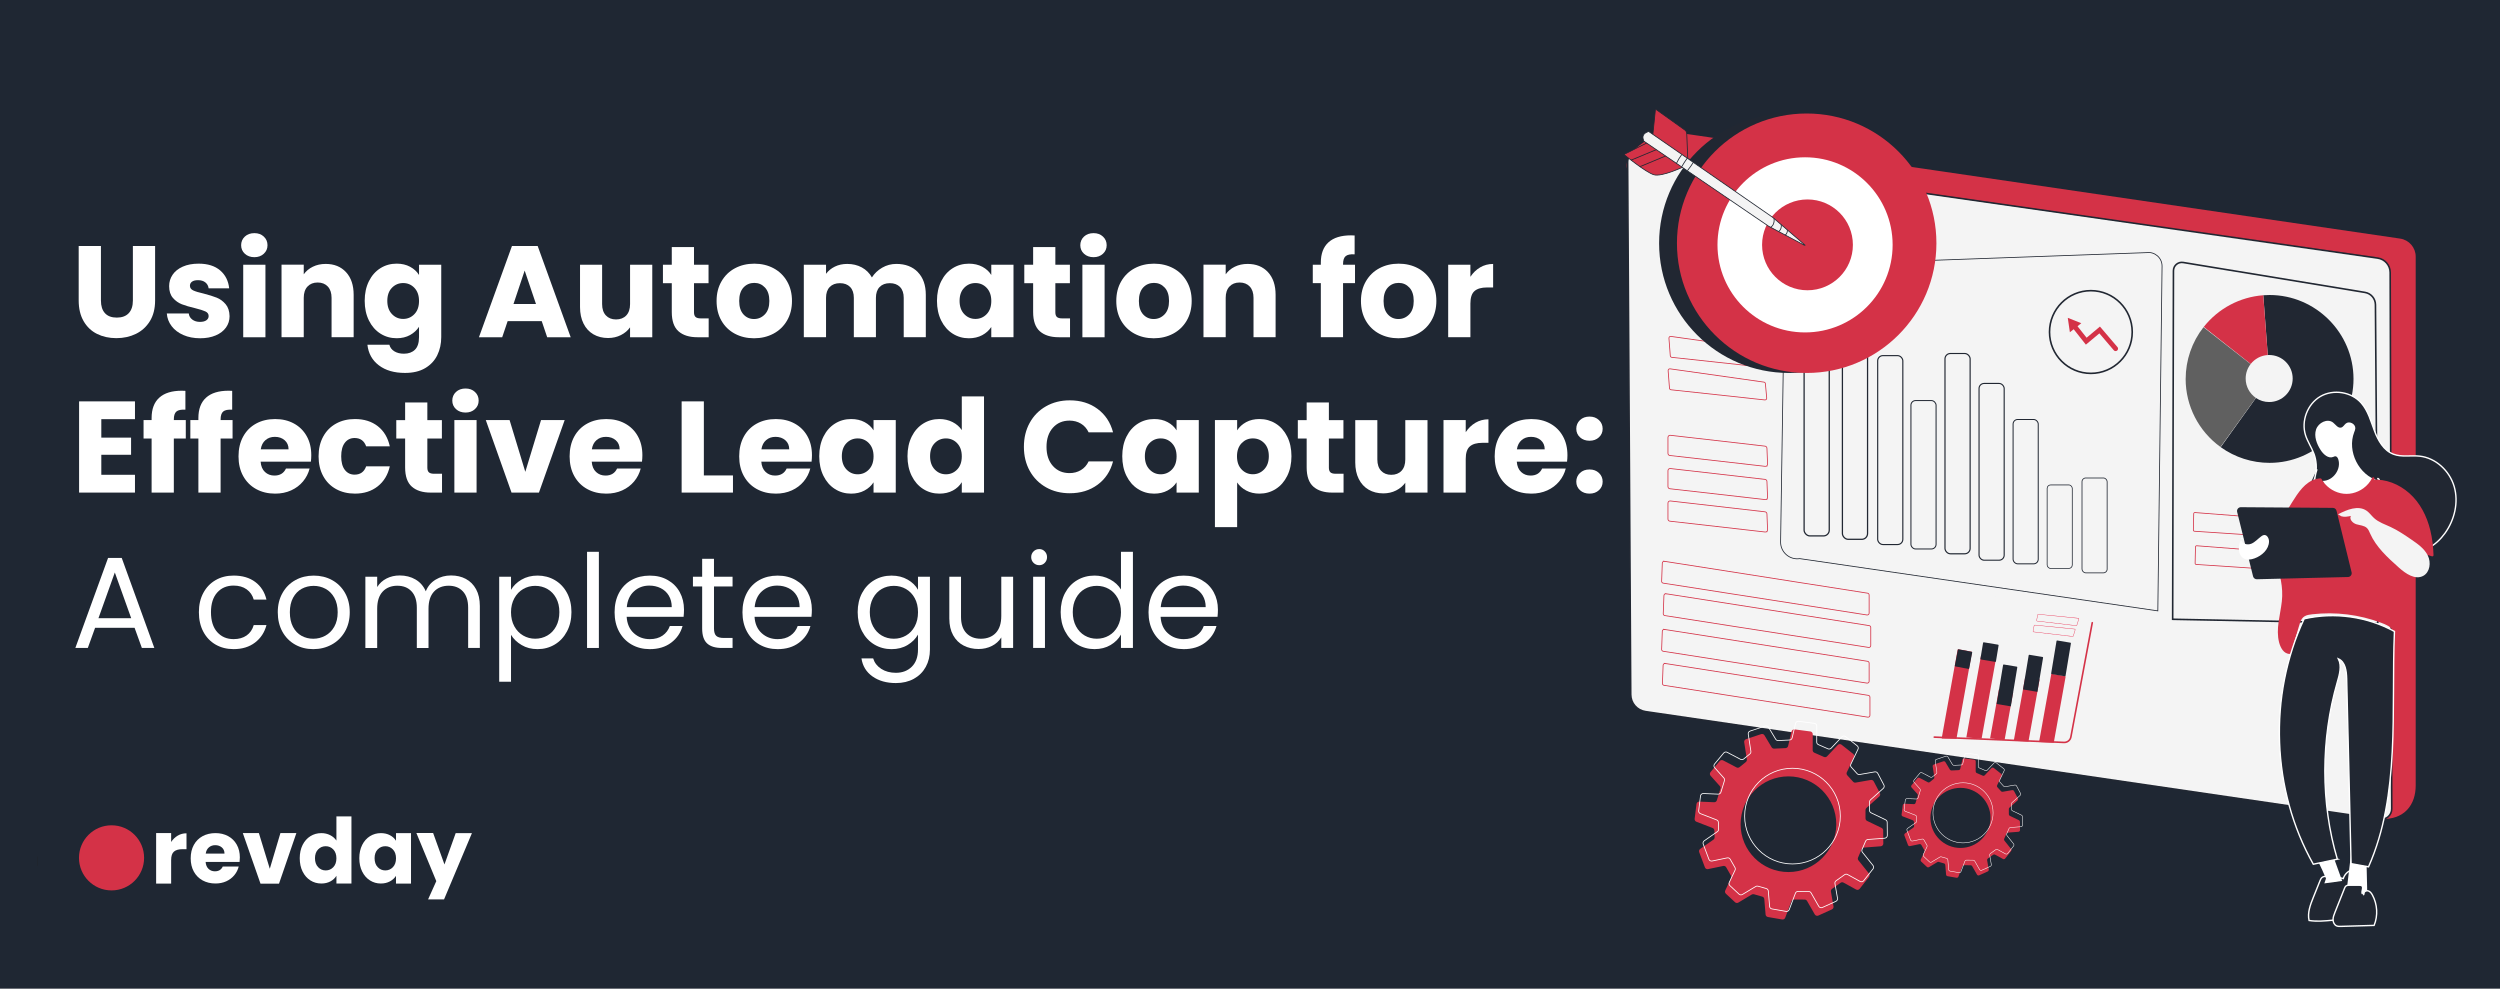 <?xml version="1.0" encoding="UTF-8"?>
<svg id="Layer_9" data-name="Layer 9" xmlns="http://www.w3.org/2000/svg" xmlns:xlink="http://www.w3.org/1999/xlink" viewBox="0 0 1770 700">
  <defs>
    <style>
      .cls-1, .cls-2, .cls-3, .cls-4, .cls-5, .cls-6, .cls-7, .cls-8, .cls-9, .cls-10, .cls-11, .cls-12, .cls-13, .cls-14, .cls-15, .cls-16 {
        fill: none;
      }

      .cls-17, .cls-18 {
        fill: #d43247;
      }

      .cls-19 {
        stroke: #e71e45;
      }

      .cls-19, .cls-20, .cls-2, .cls-3, .cls-4, .cls-5, .cls-6, .cls-7, .cls-8, .cls-9, .cls-10, .cls-11, .cls-12, .cls-21, .cls-22, .cls-13, .cls-14, .cls-18, .cls-15, .cls-16 {
        stroke-miterlimit: 10;
      }

      .cls-19, .cls-23, .cls-21, .cls-22 {
        fill: #f4f4f4;
      }

      .cls-19, .cls-16 {
        stroke-width: .25px;
      }

      .cls-20, .cls-24 {
        fill: #212732;
      }

      .cls-20, .cls-13, .cls-14 {
        stroke: #fff;
      }

      .cls-2, .cls-3, .cls-13, .cls-14, .cls-15 {
        stroke-linecap: round;
      }

      .cls-2, .cls-3, .cls-15 {
        stroke: #d43247;
      }

      .cls-2, .cls-8, .cls-21 {
        stroke-width: 1.15px;
      }

      .cls-3, .cls-11, .cls-22, .cls-14, .cls-18 {
        stroke-width: .57px;
      }

      .cls-4 {
        stroke-width: .83px;
      }

      .cls-4, .cls-5, .cls-6, .cls-7, .cls-8, .cls-9, .cls-10, .cls-11, .cls-12, .cls-21, .cls-22, .cls-18 {
        stroke: #212732;
      }

      .cls-5 {
        stroke-width: .81px;
      }

      .cls-6 {
        stroke-width: .9px;
      }

      .cls-7 {
        stroke-width: .79px;
      }

      .cls-9 {
        stroke-width: .71px;
      }

      .cls-10 {
        stroke-width: .72px;
      }

      .cls-12 {
        stroke-width: .54px;
      }

      .cls-25 {
        fill: #606060;
      }

      .cls-26 {
        clip-path: url(#clippath-1);
      }

      .cls-27 {
        clip-path: url(#clippath-2);
      }

      .cls-28 {
        fill: #fff;
      }

      .cls-13 {
        stroke-width: .36px;
      }

      .cls-15 {
        stroke-width: 3.44px;
      }

      .cls-29 {
        clip-path: url(#clippath);
      }

      .cls-16 {
        stroke: #211f1f;
      }

      .cls-30 {
        fill: #1f2733;
      }
    </style>
    <clipPath id="clippath">
      <rect class="cls-1" width="1770" height="700"/>
    </clipPath>
    <clipPath id="clippath-1">
      <rect class="cls-1" x="26.7" y="548.01" width="337.56" height="117.99"/>
    </clipPath>
    <clipPath id="clippath-2">
      <rect class="cls-1" x="1127" y="47.64" width="620" height="621.72"/>
    </clipPath>
  </defs>
  <g class="cls-29">
    <rect class="cls-30" width="1770" height="700"/>
    <g id="Layer_1-2" data-name="Layer 1">
      <g class="cls-26">
        <g>
          <line class="cls-16" x1="26.77" y1="613.02" x2="26.77" y2="606.49"/>
          <g>
            <circle class="cls-17" cx="78.97" cy="607.36" r="23.05"/>
            <g>
              <path class="cls-28" d="M125.83,591.63c-1.86,1.1-3.42,2.6-4.66,4.5v-6.34h-10.63v35.8h10.63v-16.66c0-2.86.66-4.86,1.99-6,1.33-1.14,3.31-1.71,5.96-1.71h2.92v-11.25c-2.28,0-4.35.55-6.21,1.65h0Z"/>
              <path class="cls-28" d="M169.82,607.13c0-3.48-.74-6.53-2.21-9.14-1.47-2.61-3.51-4.62-6.12-6.03-2.61-1.41-5.59-2.12-8.95-2.12s-6.49.73-9.14,2.18c-2.65,1.45-4.71,3.53-6.18,6.21-1.47,2.69-2.21,5.85-2.21,9.45s.75,6.75,2.24,9.45c1.49,2.69,3.56,4.76,6.21,6.21,2.65,1.44,5.68,2.18,9.08,2.18,2.81,0,5.36-.52,7.64-1.55,2.28-1.04,4.17-2.47,5.69-4.29,1.51-1.82,2.56-3.87,3.14-6.15h-11.31c-1.03,2.24-2.88,3.36-5.53,3.36-1.78,0-3.28-.56-4.5-1.71-1.23-1.14-1.92-2.78-2.09-4.94h24.05c.13-1.08.18-2.11.18-3.11h0ZM145.65,604.34c.29-1.91,1.05-3.38,2.27-4.41,1.22-1.03,2.72-1.55,4.5-1.55s3.42.54,4.66,1.62c1.24,1.08,1.86,2.52,1.86,4.35h-13.3Z"/>
              <path class="cls-28" d="M198.54,589.82l-7.52,25.27-7.75-25.3h-11.37l12.53,35.84h13.11l12.3-35.81h-11.31Z"/>
              <path class="cls-28" d="M238.18,578.01v17.12c-1.08-1.61-2.56-2.9-4.44-3.85-1.88-.95-3.96-1.43-6.24-1.43-2.86,0-5.45.73-7.77,2.18-2.32,1.45-4.15,3.53-5.5,6.21-1.34,2.69-2.02,5.82-2.02,9.38s.67,6.7,2.02,9.42c1.35,2.71,3.18,4.81,5.5,6.28,2.31,1.47,4.91,2.21,7.77,2.21,2.44,0,4.58-.5,6.43-1.5,1.84-.99,3.26-2.31,4.26-3.98v5.48h10.63v-47.52h-10.63ZM235.97,613.97c-1.47,1.53-3.26,2.29-5.37,2.29s-3.91-.77-5.38-2.33c-1.47-1.55-2.21-3.66-2.21-6.31s.74-4.73,2.21-6.24c1.47-1.51,3.26-2.26,5.38-2.26s3.9.77,5.37,2.29c1.47,1.53,2.21,3.63,2.21,6.28s-.74,4.74-2.21,6.28h0Z"/>
              <path class="cls-28" d="M280.37,589.84v5.42c-.99-1.62-2.41-2.92-4.26-3.91-1.84-.99-3.99-1.5-6.43-1.5-2.86,0-5.45.73-7.77,2.18-2.32,1.45-4.15,3.53-5.5,6.21-1.34,2.69-2.02,5.82-2.02,9.38s.67,6.7,2.02,9.42c1.35,2.71,3.18,4.81,5.5,6.28,2.31,1.47,4.89,2.21,7.7,2.21,2.44,0,4.58-.5,6.43-1.5,1.84-.99,3.28-2.29,4.32-3.91v5.49h10.63v-35.77h-10.63,0ZM278.17,613.97c-1.47,1.53-3.26,2.29-5.37,2.29s-3.91-.77-5.38-2.33c-1.47-1.55-2.21-3.66-2.21-6.31s.74-4.73,2.21-6.24c1.47-1.51,3.26-2.26,5.38-2.26s3.9.77,5.37,2.29c1.47,1.53,2.21,3.63,2.21,6.28s-.74,4.74-2.21,6.28h0Z"/>
              <path class="cls-28" d="M322.63,589.84l-7.95,22.2-8.02-22.27h-11.86l14.1,34.08-5.82,12.92h11.31l19.74-46.92h-11.5,0Z"/>
            </g>
          </g>
        </g>
      </g>
    </g>
    <g>
      <path class="cls-28" d="M71.46,174.17v38.64c0,3.86.95,6.84,2.85,8.92,1.9,2.08,4.69,3.13,8.37,3.13s6.5-1.04,8.46-3.13,2.94-5.06,2.94-8.92v-38.64h15.73v38.55c0,5.77-1.23,10.64-3.68,14.63-2.45,3.99-5.75,6.99-9.89,9.02-4.14,2.02-8.76,3.04-13.85,3.04s-9.65-1-13.66-2.99c-4.02-1.99-7.19-5-9.52-9.02-2.33-4.02-3.5-8.91-3.5-14.67v-38.55h15.73Z"/>
      <path class="cls-28" d="M129.78,237.19c-3.5-1.53-6.26-3.63-8.28-6.3-2.02-2.67-3.16-5.66-3.4-8.97h15.55c.18,1.78,1.01,3.22,2.48,4.32,1.47,1.1,3.28,1.66,5.43,1.66,1.96,0,3.48-.38,4.55-1.15,1.07-.77,1.61-1.76,1.61-2.99,0-1.47-.77-2.56-2.3-3.27s-4.02-1.49-7.45-2.35c-3.68-.86-6.75-1.76-9.2-2.71-2.45-.95-4.57-2.45-6.35-4.51-1.78-2.05-2.67-4.83-2.67-8.33,0-2.94.81-5.63,2.44-8.05,1.62-2.42,4.02-4.34,7.18-5.75,3.16-1.41,6.91-2.12,11.27-2.12,6.44,0,11.51,1.6,15.23,4.78,3.71,3.19,5.84,7.42,6.39,12.7h-14.54c-.25-1.78-1.03-3.19-2.35-4.23-1.32-1.04-3.05-1.56-5.2-1.56-1.84,0-3.25.35-4.23,1.06-.98.71-1.47,1.67-1.47,2.9,0,1.47.78,2.58,2.35,3.31s4,1.47,7.31,2.21c3.8.98,6.9,1.95,9.29,2.9,2.39.95,4.49,2.48,6.3,4.6,1.81,2.12,2.74,4.95,2.81,8.51,0,3.01-.84,5.69-2.53,8.05-1.69,2.36-4.11,4.22-7.27,5.57-3.16,1.35-6.82,2.02-10.99,2.02-4.48,0-8.46-.77-11.96-2.3Z"/>
      <path class="cls-28" d="M173.34,179.65c-1.75-1.62-2.62-3.63-2.62-6.03s.87-4.49,2.62-6.12c1.75-1.62,4-2.44,6.76-2.44s4.92.81,6.67,2.44c1.75,1.63,2.62,3.67,2.62,6.12s-.87,4.4-2.62,6.03c-1.75,1.63-3.97,2.44-6.67,2.44s-5.01-.81-6.76-2.44ZM187.93,187.42v51.34h-15.73v-51.34h15.73Z"/>
      <path class="cls-28" d="M245.01,192.71c3.59,3.9,5.38,9.25,5.38,16.05v29.99h-15.64v-27.88c0-3.43-.89-6.1-2.67-8-1.78-1.9-4.17-2.85-7.18-2.85s-5.4.95-7.18,2.85c-1.78,1.9-2.67,4.57-2.67,8v27.88h-15.73v-51.34h15.73v6.81c1.59-2.27,3.74-4.06,6.44-5.38,2.7-1.32,5.73-1.98,9.11-1.98,6.01,0,10.81,1.95,14.4,5.84Z"/>
      <path class="cls-28" d="M290.37,188.89c2.73,1.47,4.83,3.4,6.3,5.8v-7.27h15.73v51.24c0,4.72-.94,9-2.81,12.83-1.87,3.83-4.72,6.88-8.56,9.15-3.83,2.27-8.6,3.4-14.31,3.4-7.61,0-13.77-1.79-18.49-5.38s-7.42-8.45-8.1-14.58h15.55c.49,1.96,1.66,3.51,3.5,4.65,1.84,1.13,4.11,1.7,6.81,1.7,3.25,0,5.84-.94,7.77-2.81,1.93-1.87,2.9-4.86,2.9-8.97v-7.27c-1.53,2.39-3.65,4.34-6.35,5.84-2.7,1.5-5.86,2.25-9.48,2.25-4.23,0-8.07-1.09-11.5-3.27-3.44-2.18-6.15-5.27-8.14-9.29-1.99-4.02-2.99-8.66-2.99-13.94s1-9.9,2.99-13.89c1.99-3.99,4.71-7.05,8.14-9.2,3.43-2.15,7.27-3.22,11.5-3.22,3.62,0,6.79.74,9.52,2.21ZM293.4,203.8c-2.18-2.27-4.83-3.4-7.96-3.4s-5.78,1.12-7.96,3.36c-2.18,2.24-3.27,5.32-3.27,9.25s1.09,7.04,3.27,9.34c2.18,2.3,4.83,3.45,7.96,3.45s5.78-1.13,7.96-3.4c2.18-2.27,3.27-5.37,3.27-9.29s-1.09-7.02-3.27-9.29Z"/>
      <path class="cls-28" d="M383.52,227.35h-24.1l-3.86,11.41h-16.47l23.37-64.58h18.22l23.37,64.58h-16.65l-3.86-11.41ZM379.47,215.21l-8-23.64-7.91,23.64h15.92Z"/>
      <path class="cls-28" d="M461.81,187.42v51.34h-15.73v-6.99c-1.6,2.27-3.76,4.09-6.49,5.47-2.73,1.38-5.75,2.07-9.06,2.07-3.93,0-7.39-.87-10.4-2.62-3.01-1.75-5.34-4.28-6.99-7.59-1.66-3.31-2.48-7.21-2.48-11.68v-29.99h15.64v27.88c0,3.44.89,6.1,2.67,8,1.78,1.9,4.17,2.85,7.18,2.85s5.49-.95,7.27-2.85c1.78-1.9,2.67-4.57,2.67-8v-27.88h15.73Z"/>
      <path class="cls-28" d="M501.74,225.42v13.34h-8c-5.7,0-10.15-1.39-13.34-4.19-3.19-2.79-4.78-7.34-4.78-13.66v-20.42h-6.26v-13.06h6.26v-12.51h15.73v12.51h10.3v13.06h-10.3v20.61c0,1.53.37,2.64,1.1,3.31.74.67,1.96,1.01,3.68,1.01h5.61Z"/>
      <path class="cls-28" d="M520.27,236.27c-4.02-2.15-7.18-5.21-9.48-9.2-2.3-3.99-3.45-8.65-3.45-13.98s1.16-9.92,3.5-13.94c2.33-4.02,5.52-7.1,9.57-9.25,4.05-2.15,8.59-3.22,13.62-3.22s9.57,1.07,13.62,3.22c4.05,2.15,7.24,5.23,9.57,9.25,2.33,4.02,3.5,8.66,3.5,13.94s-1.18,9.92-3.54,13.94c-2.36,4.02-5.58,7.1-9.66,9.25-4.08,2.15-8.63,3.22-13.66,3.22s-9.55-1.07-13.57-3.22ZM541.53,222.56c2.12-2.21,3.17-5.37,3.17-9.48s-1.03-7.27-3.08-9.48c-2.06-2.21-4.58-3.31-7.59-3.31s-5.61,1.09-7.64,3.27c-2.02,2.18-3.04,5.35-3.04,9.52s1,7.27,2.99,9.48c1.99,2.21,4.49,3.31,7.5,3.31s5.57-1.1,7.68-3.31Z"/>
      <path class="cls-28" d="M649.81,192.67c3.77,3.86,5.66,9.23,5.66,16.1v29.99h-15.64v-27.88c0-3.31-.87-5.87-2.62-7.68-1.75-1.81-4.16-2.71-7.22-2.71s-5.47.91-7.22,2.71c-1.75,1.81-2.62,4.37-2.62,7.68v27.88h-15.64v-27.88c0-3.31-.87-5.87-2.62-7.68-1.75-1.81-4.16-2.71-7.22-2.71s-5.47.91-7.22,2.71c-1.75,1.81-2.62,4.37-2.62,7.68v27.88h-15.73v-51.34h15.73v6.44c1.59-2.15,3.68-3.85,6.26-5.11,2.58-1.26,5.49-1.89,8.74-1.89,3.86,0,7.31.83,10.35,2.48,3.04,1.66,5.41,4.02,7.13,7.08,1.78-2.82,4.2-5.12,7.27-6.9,3.07-1.78,6.41-2.67,10.03-2.67,6.38,0,11.45,1.93,15.23,5.8Z"/>
      <path class="cls-28" d="M666.37,199.1c1.99-3.99,4.71-7.05,8.14-9.2,3.43-2.15,7.27-3.22,11.5-3.22,3.62,0,6.79.74,9.52,2.21,2.73,1.47,4.83,3.4,6.3,5.8v-7.27h15.73v51.34h-15.73v-7.27c-1.53,2.39-3.67,4.32-6.39,5.8-2.73,1.47-5.9,2.21-9.52,2.21-4.17,0-7.97-1.09-11.41-3.27-3.44-2.18-6.15-5.27-8.14-9.29-1.99-4.02-2.99-8.66-2.99-13.94s1-9.9,2.99-13.89ZM698.57,203.8c-2.18-2.27-4.83-3.4-7.96-3.4s-5.78,1.12-7.96,3.36c-2.18,2.24-3.27,5.32-3.27,9.25s1.09,7.04,3.27,9.34c2.18,2.3,4.83,3.45,7.96,3.45s5.78-1.13,7.96-3.4c2.18-2.27,3.27-5.37,3.27-9.29s-1.09-7.02-3.27-9.29Z"/>
      <path class="cls-28" d="M757.58,225.42v13.34h-8c-5.7,0-10.15-1.39-13.34-4.19-3.19-2.79-4.78-7.34-4.78-13.66v-20.42h-6.26v-13.06h6.26v-12.51h15.73v12.51h10.3v13.06h-10.3v20.61c0,1.53.37,2.64,1.1,3.31.74.67,1.96,1.01,3.68,1.01h5.61Z"/>
      <path class="cls-28" d="M767.47,179.65c-1.75-1.62-2.62-3.63-2.62-6.03s.87-4.49,2.62-6.12c1.75-1.62,4-2.44,6.76-2.44s4.92.81,6.67,2.44c1.75,1.63,2.62,3.67,2.62,6.12s-.87,4.4-2.62,6.03c-1.75,1.63-3.97,2.44-6.67,2.44s-5.01-.81-6.76-2.44ZM782.06,187.42v51.34h-15.73v-51.34h15.73Z"/>
      <path class="cls-28" d="M803.26,236.27c-4.02-2.15-7.18-5.21-9.48-9.2-2.3-3.99-3.45-8.65-3.45-13.98s1.16-9.92,3.5-13.94c2.33-4.02,5.52-7.1,9.57-9.25,4.05-2.15,8.59-3.22,13.62-3.22s9.57,1.07,13.62,3.22c4.05,2.15,7.24,5.23,9.57,9.25,2.33,4.02,3.5,8.66,3.5,13.94s-1.18,9.92-3.54,13.94c-2.36,4.02-5.58,7.1-9.66,9.25-4.08,2.15-8.63,3.22-13.66,3.22s-9.55-1.07-13.57-3.22ZM824.51,222.56c2.12-2.21,3.17-5.37,3.17-9.48s-1.03-7.27-3.08-9.48c-2.06-2.21-4.58-3.31-7.59-3.31s-5.61,1.09-7.64,3.27c-2.02,2.18-3.04,5.35-3.04,9.52s1,7.27,2.99,9.48c1.99,2.21,4.49,3.31,7.5,3.31s5.57-1.1,7.68-3.31Z"/>
      <path class="cls-28" d="M897.75,192.71c3.59,3.9,5.38,9.25,5.38,16.05v29.99h-15.64v-27.88c0-3.43-.89-6.1-2.67-8-1.78-1.9-4.17-2.85-7.18-2.85s-5.4.95-7.18,2.85c-1.78,1.9-2.67,4.57-2.67,8v27.88h-15.73v-51.34h15.73v6.81c1.59-2.27,3.74-4.06,6.44-5.38,2.7-1.32,5.73-1.98,9.11-1.98,6.01,0,10.81,1.95,14.4,5.84Z"/>
      <path class="cls-28" d="M959.34,200.48h-8.46v38.27h-15.73v-38.27h-5.7v-13.06h5.7v-1.47c0-6.32,1.81-11.12,5.43-14.4,3.62-3.28,8.92-4.92,15.92-4.92,1.16,0,2.02.03,2.58.09v13.34c-3.01-.18-5.12.25-6.35,1.29-1.23,1.04-1.84,2.91-1.84,5.61v.46h8.46v13.06Z"/>
      <path class="cls-28" d="M976.49,236.27c-4.02-2.15-7.18-5.21-9.48-9.2-2.3-3.99-3.45-8.65-3.45-13.98s1.16-9.92,3.5-13.94c2.33-4.02,5.52-7.1,9.57-9.25,4.05-2.15,8.59-3.22,13.62-3.22s9.57,1.07,13.62,3.22c4.05,2.15,7.24,5.23,9.57,9.25,2.33,4.02,3.5,8.66,3.5,13.94s-1.18,9.92-3.54,13.94c-2.36,4.02-5.58,7.1-9.66,9.25-4.08,2.15-8.63,3.22-13.66,3.22s-9.55-1.07-13.57-3.22ZM997.75,222.56c2.12-2.21,3.17-5.37,3.17-9.48s-1.03-7.27-3.08-9.48c-2.06-2.21-4.58-3.31-7.59-3.31s-5.61,1.09-7.64,3.27c-2.02,2.18-3.04,5.35-3.04,9.52s1,7.27,2.99,9.48c1.99,2.21,4.49,3.31,7.5,3.31s5.57-1.1,7.68-3.31Z"/>
      <path class="cls-28" d="M1047.93,189.31c2.76-1.62,5.83-2.44,9.2-2.44v16.65h-4.32c-3.93,0-6.87.84-8.83,2.53-1.96,1.69-2.94,4.65-2.94,8.88v23.83h-15.73v-51.34h15.73v8.56c1.84-2.82,4.14-5.04,6.9-6.67Z"/>
      <path class="cls-28" d="M71.73,296.78v13.06h21.07v12.14h-21.07v14.17h23.83v12.6h-39.56v-64.58h39.56v12.6h-23.83Z"/>
      <path class="cls-28" d="M131.53,310.48h-8.46v38.27h-15.73v-38.27h-5.7v-13.06h5.7v-1.47c0-6.32,1.81-11.12,5.43-14.4,3.62-3.28,8.92-4.92,15.92-4.92,1.16,0,2.02.03,2.58.09v13.34c-3.01-.18-5.12.25-6.35,1.29-1.23,1.04-1.84,2.91-1.84,5.61v.46h8.46v13.06Z"/>
      <path class="cls-28" d="M164.65,310.48h-8.46v38.27h-15.73v-38.27h-5.7v-13.06h5.7v-1.47c0-6.32,1.81-11.12,5.43-14.4,3.62-3.28,8.92-4.92,15.92-4.92,1.16,0,2.02.03,2.58.09v13.34c-3.01-.18-5.12.25-6.35,1.29-1.23,1.04-1.84,2.91-1.84,5.61v.46h8.46v13.06Z"/>
      <path class="cls-28" d="M220.12,326.86h-35.6c.24,3.19,1.27,5.63,3.08,7.31,1.81,1.69,4.03,2.53,6.67,2.53,3.92,0,6.65-1.66,8.19-4.97h16.74c-.86,3.37-2.41,6.41-4.65,9.11-2.24,2.7-5.05,4.82-8.42,6.35-3.37,1.53-7.15,2.3-11.32,2.3-5.03,0-9.51-1.07-13.43-3.22-3.93-2.15-6.99-5.21-9.2-9.2-2.21-3.99-3.31-8.65-3.31-13.98s1.09-10,3.27-13.98c2.18-3.99,5.23-7.05,9.15-9.2,3.92-2.15,8.43-3.22,13.52-3.22s9.38,1.04,13.25,3.13c3.86,2.09,6.88,5.06,9.06,8.92,2.18,3.86,3.27,8.37,3.27,13.52,0,1.47-.09,3.01-.28,4.6ZM204.3,318.12c0-2.7-.92-4.84-2.76-6.44-1.84-1.59-4.14-2.39-6.9-2.39s-4.86.77-6.67,2.3c-1.81,1.53-2.93,3.71-3.36,6.53h19.69Z"/>
      <path class="cls-28" d="M228.82,309.1c2.18-3.99,5.21-7.05,9.11-9.2,3.89-2.15,8.36-3.22,13.39-3.22,6.44,0,11.82,1.69,16.15,5.06,4.32,3.37,7.16,8.13,8.51,14.26h-16.74c-1.41-3.92-4.14-5.89-8.19-5.89-2.88,0-5.18,1.12-6.9,3.36-1.72,2.24-2.58,5.44-2.58,9.61s.86,7.38,2.58,9.61c1.72,2.24,4.02,3.36,6.9,3.36,4.05,0,6.78-1.96,8.19-5.89h16.74c-1.35,6.01-4.2,10.73-8.56,14.17-4.36,3.44-9.72,5.15-16.1,5.15-5.03,0-9.49-1.07-13.39-3.22-3.9-2.15-6.93-5.21-9.11-9.2-2.18-3.99-3.27-8.65-3.27-13.98s1.09-10,3.27-13.98Z"/>
      <path class="cls-28" d="M312.95,335.42v13.34h-8c-5.7,0-10.15-1.39-13.34-4.19-3.19-2.79-4.78-7.34-4.78-13.66v-20.42h-6.26v-13.06h6.26v-12.51h15.73v12.51h10.3v13.06h-10.3v20.61c0,1.53.37,2.64,1.1,3.31.74.67,1.96,1.01,3.68,1.01h5.61Z"/>
      <path class="cls-28" d="M322.84,289.65c-1.75-1.62-2.62-3.63-2.62-6.03s.87-4.49,2.62-6.12c1.75-1.62,4-2.44,6.76-2.44s4.92.81,6.67,2.44c1.75,1.63,2.62,3.67,2.62,6.12s-.87,4.4-2.62,6.03c-1.75,1.63-3.97,2.44-6.67,2.44s-5.01-.81-6.76-2.44ZM337.42,297.42v51.34h-15.73v-51.34h15.73Z"/>
      <path class="cls-28" d="M371.92,334.04l11.13-36.62h16.74l-18.22,51.34h-19.41l-18.22-51.34h16.84l11.13,36.62Z"/>
      <path class="cls-28" d="M454.54,326.86h-35.6c.24,3.19,1.27,5.63,3.08,7.31,1.81,1.69,4.03,2.53,6.67,2.53,3.92,0,6.65-1.66,8.19-4.97h16.74c-.86,3.37-2.41,6.41-4.65,9.11-2.24,2.7-5.05,4.82-8.42,6.35-3.37,1.53-7.15,2.3-11.32,2.3-5.03,0-9.51-1.07-13.43-3.22-3.93-2.15-6.99-5.21-9.2-9.2-2.21-3.99-3.31-8.65-3.31-13.98s1.09-10,3.27-13.98c2.18-3.99,5.23-7.05,9.15-9.2,3.92-2.15,8.43-3.22,13.52-3.22s9.38,1.04,13.25,3.13c3.86,2.09,6.88,5.06,9.06,8.92,2.18,3.86,3.27,8.37,3.27,13.52,0,1.47-.09,3.01-.28,4.6ZM438.71,318.12c0-2.7-.92-4.84-2.76-6.44-1.84-1.59-4.14-2.39-6.9-2.39s-4.86.77-6.67,2.3c-1.81,1.53-2.93,3.71-3.36,6.53h19.69Z"/>
      <path class="cls-28" d="M498.33,336.61h20.61v12.14h-36.34v-64.58h15.73v52.44Z"/>
      <path class="cls-28" d="M574.6,326.86h-35.6c.24,3.19,1.27,5.63,3.08,7.31,1.81,1.69,4.03,2.53,6.67,2.53,3.92,0,6.65-1.66,8.19-4.97h16.74c-.86,3.37-2.41,6.41-4.65,9.11-2.24,2.7-5.05,4.82-8.42,6.35-3.37,1.53-7.15,2.3-11.32,2.3-5.03,0-9.51-1.07-13.43-3.22-3.93-2.15-6.99-5.21-9.2-9.2-2.21-3.99-3.31-8.65-3.31-13.98s1.09-10,3.27-13.98c2.18-3.99,5.23-7.05,9.15-9.2,3.92-2.15,8.43-3.22,13.52-3.22s9.38,1.04,13.25,3.13c3.86,2.09,6.88,5.06,9.06,8.92,2.18,3.86,3.27,8.37,3.27,13.52,0,1.47-.09,3.01-.28,4.6ZM558.77,318.12c0-2.7-.92-4.84-2.76-6.44-1.84-1.59-4.14-2.39-6.9-2.39s-4.86.77-6.67,2.3c-1.81,1.53-2.93,3.71-3.36,6.53h19.69Z"/>
      <path class="cls-28" d="M583.01,309.1c1.99-3.99,4.71-7.05,8.14-9.2,3.43-2.15,7.27-3.22,11.5-3.22,3.62,0,6.79.74,9.52,2.21,2.73,1.47,4.83,3.4,6.3,5.8v-7.27h15.73v51.34h-15.73v-7.27c-1.53,2.39-3.67,4.32-6.39,5.8-2.73,1.47-5.9,2.21-9.52,2.21-4.17,0-7.97-1.09-11.41-3.27-3.44-2.18-6.15-5.27-8.14-9.29-1.99-4.02-2.99-8.66-2.99-13.94s1-9.9,2.99-13.89ZM615.21,313.8c-2.18-2.27-4.83-3.4-7.96-3.4s-5.78,1.12-7.96,3.36c-2.18,2.24-3.27,5.32-3.27,9.25s1.09,7.04,3.27,9.34c2.18,2.3,4.83,3.45,7.96,3.45s5.78-1.13,7.96-3.4c2.18-2.27,3.27-5.37,3.27-9.29s-1.09-7.02-3.27-9.29Z"/>
      <path class="cls-28" d="M645.48,309.1c1.99-3.99,4.71-7.05,8.14-9.2,3.43-2.15,7.27-3.22,11.5-3.22,3.37,0,6.45.71,9.25,2.12,2.79,1.41,4.98,3.31,6.58,5.7v-23.83h15.73v68.08h-15.73v-7.36c-1.47,2.45-3.57,4.42-6.3,5.89-2.73,1.47-5.9,2.21-9.52,2.21-4.23,0-8.07-1.09-11.5-3.27-3.44-2.18-6.15-5.27-8.14-9.29-1.99-4.02-2.99-8.66-2.99-13.94s1-9.9,2.99-13.89ZM677.68,313.8c-2.18-2.27-4.83-3.4-7.96-3.4s-5.78,1.12-7.96,3.36c-2.18,2.24-3.27,5.32-3.27,9.25s1.09,7.04,3.27,9.34c2.18,2.3,4.83,3.45,7.96,3.45s5.78-1.13,7.96-3.4c2.18-2.27,3.27-5.37,3.27-9.29s-1.09-7.02-3.27-9.29Z"/>
      <path class="cls-28" d="M729.06,299.31c2.76-5,6.61-8.89,11.55-11.68,4.94-2.79,10.53-4.19,16.79-4.19,7.67,0,14.23,2.02,19.69,6.07,5.46,4.05,9.11,9.57,10.95,16.56h-17.3c-1.29-2.7-3.11-4.75-5.47-6.16-2.36-1.41-5.05-2.12-8.05-2.12-4.85,0-8.77,1.69-11.78,5.06-3.01,3.37-4.51,7.88-4.51,13.52s1.5,10.15,4.51,13.52c3,3.37,6.93,5.06,11.78,5.06,3,0,5.69-.7,8.05-2.12,2.36-1.41,4.19-3.46,5.47-6.16h17.3c-1.84,6.99-5.49,12.5-10.95,16.51-5.46,4.02-12.02,6.03-19.69,6.03-6.26,0-11.85-1.39-16.79-4.19-4.94-2.79-8.79-6.67-11.55-11.64s-4.14-10.64-4.14-17.02,1.38-12.07,4.14-17.07Z"/>
      <path class="cls-28" d="M797.55,309.1c1.99-3.99,4.71-7.05,8.14-9.2,3.43-2.15,7.27-3.22,11.5-3.22,3.62,0,6.79.74,9.52,2.21,2.73,1.47,4.83,3.4,6.3,5.8v-7.27h15.73v51.34h-15.73v-7.27c-1.53,2.39-3.67,4.32-6.39,5.8-2.73,1.47-5.9,2.21-9.52,2.21-4.17,0-7.97-1.09-11.41-3.27-3.44-2.18-6.15-5.27-8.14-9.29-1.99-4.02-2.99-8.66-2.99-13.94s1-9.9,2.99-13.89ZM829.75,313.8c-2.18-2.27-4.83-3.4-7.96-3.4s-5.78,1.12-7.96,3.36c-2.18,2.24-3.27,5.32-3.27,9.25s1.09,7.04,3.27,9.34c2.18,2.3,4.83,3.45,7.96,3.45s5.78-1.13,7.96-3.4c2.18-2.27,3.27-5.37,3.27-9.29s-1.09-7.02-3.27-9.29Z"/>
      <path class="cls-28" d="M882.24,298.89c2.7-1.47,5.86-2.21,9.48-2.21,4.23,0,8.06,1.07,11.5,3.22,3.43,2.15,6.15,5.21,8.14,9.2,1.99,3.99,2.99,8.62,2.99,13.89s-1,9.92-2.99,13.94c-1.99,4.02-4.71,7.12-8.14,9.29-3.44,2.18-7.27,3.27-11.5,3.27-3.56,0-6.7-.74-9.43-2.21-2.73-1.47-4.86-3.37-6.39-5.7v31.65h-15.73v-75.81h15.73v7.27c1.53-2.39,3.65-4.32,6.35-5.8ZM895.07,313.75c-2.18-2.24-4.86-3.36-8.05-3.36s-5.78,1.14-7.96,3.4c-2.18,2.27-3.27,5.37-3.27,9.29s1.09,7.02,3.27,9.29c2.18,2.27,4.83,3.4,7.96,3.4s5.8-1.15,8-3.45,3.31-5.41,3.31-9.34-1.09-7.01-3.27-9.25Z"/>
      <path class="cls-28" d="M951.24,335.42v13.34h-8c-5.7,0-10.15-1.39-13.34-4.19-3.19-2.79-4.78-7.34-4.78-13.66v-20.42h-6.26v-13.06h6.26v-12.51h15.73v12.51h10.3v13.06h-10.3v20.61c0,1.53.37,2.64,1.1,3.31.74.67,1.96,1.01,3.68,1.01h5.61Z"/>
      <path class="cls-28" d="M1010.67,297.42v51.34h-15.73v-6.99c-1.6,2.27-3.76,4.09-6.49,5.47-2.73,1.38-5.75,2.07-9.06,2.07-3.93,0-7.39-.87-10.4-2.62-3.01-1.75-5.34-4.28-6.99-7.59-1.66-3.31-2.48-7.21-2.48-11.68v-29.99h15.64v27.88c0,3.44.89,6.1,2.67,8,1.78,1.9,4.17,2.85,7.18,2.85s5.49-.95,7.27-2.85c1.78-1.9,2.67-4.57,2.67-8v-27.88h15.73Z"/>
      <path class="cls-28" d="M1044.62,299.31c2.76-1.62,5.83-2.44,9.2-2.44v16.65h-4.32c-3.93,0-6.87.84-8.83,2.53-1.96,1.69-2.94,4.65-2.94,8.88v23.83h-15.73v-51.34h15.73v8.56c1.84-2.82,4.14-5.04,6.9-6.67Z"/>
      <path class="cls-28" d="M1109.48,326.86h-35.6c.24,3.19,1.27,5.63,3.08,7.31,1.81,1.69,4.03,2.53,6.67,2.53,3.92,0,6.65-1.66,8.19-4.97h16.74c-.86,3.37-2.41,6.41-4.65,9.11-2.24,2.7-5.05,4.82-8.42,6.35-3.37,1.53-7.15,2.3-11.32,2.3-5.03,0-9.51-1.07-13.43-3.22-3.93-2.15-6.99-5.21-9.2-9.2-2.21-3.99-3.31-8.65-3.31-13.98s1.09-10,3.27-13.98c2.18-3.99,5.23-7.05,9.15-9.2,3.92-2.15,8.43-3.22,13.52-3.22s9.38,1.04,13.25,3.13c3.86,2.09,6.88,5.06,9.06,8.92,2.18,3.86,3.27,8.37,3.27,13.52,0,1.47-.09,3.01-.28,4.6ZM1093.65,318.12c0-2.7-.92-4.84-2.76-6.44-1.84-1.59-4.14-2.39-6.9-2.39s-4.86.77-6.67,2.3c-1.81,1.53-2.93,3.71-3.36,6.53h19.69Z"/>
      <path class="cls-28" d="M1118.63,309.61c-1.75-1.62-2.62-3.63-2.62-6.03s.87-4.51,2.62-6.16,4-2.48,6.76-2.48,4.92.83,6.67,2.48,2.62,3.71,2.62,6.16-.87,4.4-2.62,6.03c-1.75,1.63-3.97,2.44-6.67,2.44s-5.01-.81-6.76-2.44ZM1118.63,347.05c-1.75-1.62-2.62-3.63-2.62-6.03s.87-4.51,2.62-6.16c1.75-1.66,4-2.48,6.76-2.48s4.92.83,6.67,2.48c1.75,1.66,2.62,3.71,2.62,6.16s-.87,4.4-2.62,6.03c-1.75,1.63-3.97,2.44-6.67,2.44s-5.01-.81-6.76-2.44Z"/>
      <path class="cls-28" d="M95.29,444.5h-27.97l-5.15,14.26h-8.83l23.18-63.76h9.66l23.09,63.76h-8.83l-5.15-14.26ZM92.89,437.69l-11.59-32.38-11.59,32.38h23.18Z"/>
      <path class="cls-28" d="M143.95,419.79c2.08-3.89,4.98-6.91,8.69-9.06,3.71-2.15,7.96-3.22,12.74-3.22,6.19,0,11.3,1.5,15.32,4.51,4.02,3.01,6.67,7.18,7.96,12.51h-9.02c-.86-3.07-2.53-5.49-5.01-7.27-2.48-1.78-5.57-2.67-9.25-2.67-4.78,0-8.65,1.64-11.59,4.92-2.94,3.28-4.42,7.93-4.42,13.94s1.47,10.76,4.42,14.08c2.94,3.31,6.81,4.97,11.59,4.97,3.68,0,6.75-.86,9.2-2.58,2.45-1.72,4.14-4.17,5.06-7.36h9.02c-1.35,5.15-4.05,9.28-8.1,12.37-4.05,3.1-9.11,4.65-15.18,4.65-4.78,0-9.03-1.07-12.74-3.22-3.71-2.15-6.61-5.18-8.69-9.11-2.09-3.92-3.13-8.52-3.13-13.8s1.04-9.77,3.13-13.66Z"/>
      <path class="cls-28" d="M208.95,456.37c-3.83-2.15-6.84-5.2-9.02-9.15-2.18-3.96-3.27-8.54-3.27-13.75s1.12-9.71,3.36-13.66c2.24-3.96,5.29-6.99,9.15-9.11,3.86-2.12,8.19-3.17,12.97-3.17s9.11,1.06,12.97,3.17c3.86,2.12,6.91,5.14,9.15,9.06,2.24,3.93,3.36,8.5,3.36,13.71s-1.15,9.8-3.45,13.75c-2.3,3.96-5.41,7.01-9.34,9.15-3.93,2.15-8.28,3.22-13.06,3.22s-9-1.07-12.83-3.22ZM230.25,450.11c2.64-1.41,4.77-3.53,6.39-6.35,1.62-2.82,2.44-6.26,2.44-10.3s-.8-7.48-2.39-10.3-3.68-4.92-6.26-6.3-5.37-2.07-8.37-2.07-5.87.69-8.42,2.07c-2.55,1.38-4.58,3.48-6.12,6.3s-2.3,6.26-2.3,10.3.75,7.58,2.25,10.4c1.5,2.82,3.51,4.92,6.03,6.3,2.51,1.38,5.27,2.07,8.28,2.07s5.83-.7,8.46-2.12Z"/>
      <path class="cls-28" d="M329.79,409.86c3.07,1.63,5.49,4.06,7.27,7.31,1.78,3.25,2.67,7.21,2.67,11.87v29.72h-8.28v-28.52c0-5.03-1.24-8.88-3.73-11.55-2.48-2.67-5.84-4-10.07-4s-7.82,1.4-10.4,4.19c-2.58,2.79-3.86,6.82-3.86,12.1v27.78h-8.28v-28.52c0-5.03-1.24-8.88-3.73-11.55s-5.84-4-10.07-4-7.82,1.4-10.4,4.19c-2.58,2.79-3.86,6.82-3.86,12.1v27.78h-8.37v-50.42h8.37v7.27c1.66-2.64,3.88-4.66,6.67-6.07,2.79-1.41,5.87-2.12,9.25-2.12,4.23,0,7.97.95,11.22,2.85,3.25,1.9,5.67,4.69,7.27,8.37,1.41-3.56,3.74-6.32,6.99-8.28,3.25-1.96,6.87-2.94,10.86-2.94s7.42.81,10.49,2.44Z"/>
      <path class="cls-28" d="M369.21,410.41c3.28-1.93,7.1-2.9,11.45-2.9s8.54,1.07,12.19,3.22c3.65,2.15,6.52,5.17,8.6,9.06,2.08,3.9,3.13,8.42,3.13,13.57s-1.04,9.63-3.13,13.62c-2.09,3.99-4.95,7.08-8.6,9.29-3.65,2.21-7.71,3.31-12.19,3.31s-8.08-.97-11.36-2.9c-3.28-1.93-5.78-4.34-7.5-7.22v33.21h-8.37v-74.34h8.37v9.29c1.66-2.88,4.12-5.29,7.41-7.22ZM393.73,423.43c-1.53-2.82-3.6-4.97-6.21-6.44-2.61-1.47-5.47-2.21-8.6-2.21s-5.9.75-8.51,2.25c-2.61,1.5-4.69,3.68-6.26,6.53-1.56,2.85-2.35,6.15-2.35,9.89s.78,7.13,2.35,9.98c1.56,2.85,3.65,5.03,6.26,6.53,2.61,1.5,5.44,2.25,8.51,2.25s5.99-.75,8.6-2.25c2.61-1.5,4.68-3.68,6.21-6.53,1.53-2.85,2.3-6.21,2.3-10.07s-.77-7.11-2.3-9.94Z"/>
      <path class="cls-28" d="M424,390.68v68.08h-8.37v-68.08h8.37Z"/>
      <path class="cls-28" d="M483.98,436.68h-40.3c.31,4.97,2.01,8.85,5.11,11.64,3.1,2.79,6.85,4.19,11.27,4.19,3.62,0,6.64-.84,9.06-2.53,2.42-1.69,4.12-3.94,5.11-6.76h9.02c-1.35,4.85-4.05,8.79-8.1,11.82-4.05,3.04-9.08,4.55-15.09,4.55-4.78,0-9.06-1.07-12.83-3.22-3.77-2.15-6.73-5.2-8.88-9.15-2.15-3.96-3.22-8.54-3.22-13.75s1.04-9.78,3.13-13.71c2.08-3.92,5.01-6.95,8.79-9.06,3.77-2.12,8.11-3.17,13.02-3.17s9.02,1.04,12.7,3.13c3.68,2.09,6.52,4.95,8.51,8.6,1.99,3.65,2.99,7.77,2.99,12.37,0,1.6-.09,3.28-.28,5.06ZM473.49,421.63c-1.41-2.3-3.33-4.05-5.75-5.24-2.42-1.2-5.11-1.79-8.05-1.79-4.23,0-7.83,1.35-10.81,4.05-2.98,2.7-4.68,6.44-5.11,11.22h31.83c0-3.19-.71-5.93-2.12-8.23Z"/>
      <path class="cls-28" d="M505.51,415.24v29.72c0,2.45.52,4.19,1.56,5.2,1.04,1.01,2.85,1.52,5.43,1.52h6.16v7.08h-7.54c-4.66,0-8.16-1.07-10.49-3.22-2.33-2.15-3.5-5.67-3.5-10.58v-29.72h-6.53v-6.9h6.53v-12.7h8.37v12.7h13.16v6.9h-13.16Z"/>
      <path class="cls-28" d="M574.51,436.68h-40.3c.31,4.97,2.01,8.85,5.11,11.64,3.1,2.79,6.85,4.19,11.27,4.19,3.62,0,6.64-.84,9.06-2.53,2.42-1.69,4.12-3.94,5.11-6.76h9.02c-1.35,4.85-4.05,8.79-8.1,11.82-4.05,3.04-9.08,4.55-15.09,4.55-4.78,0-9.06-1.07-12.83-3.22-3.77-2.15-6.73-5.2-8.88-9.15-2.15-3.96-3.22-8.54-3.22-13.75s1.04-9.78,3.13-13.71c2.08-3.92,5.01-6.95,8.79-9.06,3.77-2.12,8.11-3.17,13.02-3.17s9.02,1.04,12.7,3.13c3.68,2.09,6.52,4.95,8.51,8.6,1.99,3.65,2.99,7.77,2.99,12.37,0,1.6-.09,3.28-.28,5.06ZM564.02,421.63c-1.41-2.3-3.33-4.05-5.75-5.24-2.42-1.2-5.11-1.79-8.05-1.79-4.23,0-7.83,1.35-10.81,4.05-2.98,2.7-4.68,6.44-5.11,11.22h31.83c0-3.19-.71-5.93-2.12-8.23Z"/>
      <path class="cls-28" d="M642.63,410.37c3.28,1.9,5.72,4.29,7.31,7.18v-9.2h8.46v51.52c0,4.6-.98,8.69-2.94,12.28-1.96,3.59-4.77,6.39-8.42,8.42-3.65,2.02-7.9,3.04-12.74,3.04-6.62,0-12.14-1.56-16.56-4.69-4.42-3.13-7.02-7.39-7.82-12.79h8.28c.92,3.07,2.82,5.53,5.7,7.41,2.88,1.87,6.35,2.81,10.4,2.81,4.6,0,8.36-1.44,11.27-4.32,2.91-2.88,4.37-6.93,4.37-12.14v-10.58c-1.66,2.94-4.11,5.4-7.36,7.36-3.25,1.96-7.05,2.94-11.41,2.94s-8.54-1.1-12.19-3.31c-3.65-2.21-6.52-5.3-8.6-9.29-2.09-3.99-3.13-8.52-3.13-13.62s1.04-9.67,3.13-13.57c2.08-3.89,4.95-6.91,8.6-9.06,3.65-2.15,7.71-3.22,12.19-3.22s8.17.95,11.45,2.85ZM647.65,423.52c-1.53-2.82-3.6-4.98-6.21-6.49-2.61-1.5-5.47-2.25-8.6-2.25s-5.98.74-8.56,2.21c-2.58,1.47-4.63,3.62-6.16,6.44-1.53,2.82-2.3,6.13-2.3,9.94s.77,7.22,2.3,10.07c1.53,2.85,3.59,5.03,6.16,6.53,2.58,1.5,5.43,2.25,8.56,2.25s5.99-.75,8.6-2.25c2.61-1.5,4.68-3.68,6.21-6.53,1.53-2.85,2.3-6.18,2.3-9.98s-.77-7.11-2.3-9.94Z"/>
      <path class="cls-28" d="M717.29,408.34v50.42h-8.37v-7.45c-1.6,2.58-3.82,4.59-6.67,6.03-2.85,1.44-6,2.16-9.43,2.16-3.93,0-7.45-.81-10.58-2.44-3.13-1.62-5.6-4.06-7.41-7.31-1.81-3.25-2.71-7.21-2.71-11.87v-29.53h8.28v28.43c0,4.97,1.26,8.79,3.77,11.45,2.51,2.67,5.95,4,10.3,4s8-1.38,10.58-4.14c2.58-2.76,3.86-6.78,3.86-12.05v-27.69h8.37Z"/>
      <path class="cls-28" d="M731.74,398.5c-1.1-1.1-1.66-2.45-1.66-4.05s.55-2.94,1.66-4.05,2.45-1.66,4.05-1.66,2.84.55,3.91,1.66c1.07,1.1,1.61,2.45,1.61,4.05s-.54,2.94-1.61,4.05c-1.07,1.1-2.38,1.66-3.91,1.66s-2.94-.55-4.05-1.66ZM739.83,408.34v50.42h-8.37v-50.42h8.37Z"/>
      <path class="cls-28" d="M754.09,419.79c2.08-3.89,4.95-6.91,8.6-9.06,3.65-2.15,7.74-3.22,12.28-3.22,3.92,0,7.57.91,10.95,2.71,3.37,1.81,5.95,4.19,7.73,7.13v-26.68h8.46v68.08h-8.46v-9.48c-1.66,3.01-4.11,5.47-7.36,7.41-3.25,1.93-7.05,2.9-11.41,2.9s-8.54-1.1-12.19-3.31c-3.65-2.21-6.52-5.3-8.6-9.29-2.09-3.99-3.13-8.52-3.13-13.62s1.04-9.67,3.13-13.57ZM791.35,423.52c-1.53-2.82-3.6-4.98-6.21-6.49-2.61-1.5-5.47-2.25-8.6-2.25s-5.98.74-8.56,2.21c-2.58,1.47-4.63,3.62-6.16,6.44-1.53,2.82-2.3,6.13-2.3,9.94s.77,7.22,2.3,10.07c1.53,2.85,3.59,5.03,6.16,6.53,2.58,1.5,5.43,2.25,8.56,2.25s5.99-.75,8.6-2.25c2.61-1.5,4.68-3.68,6.21-6.53,1.53-2.85,2.3-6.18,2.3-9.98s-.77-7.11-2.3-9.94Z"/>
      <path class="cls-28" d="M862,436.68h-40.3c.31,4.97,2.01,8.85,5.11,11.64,3.1,2.79,6.85,4.19,11.27,4.19,3.62,0,6.64-.84,9.06-2.53,2.42-1.69,4.12-3.94,5.11-6.76h9.02c-1.35,4.85-4.05,8.79-8.1,11.82-4.05,3.04-9.08,4.55-15.09,4.55-4.78,0-9.06-1.07-12.83-3.22-3.77-2.15-6.73-5.2-8.88-9.15-2.15-3.96-3.22-8.54-3.22-13.75s1.04-9.78,3.13-13.71c2.08-3.92,5.01-6.95,8.79-9.06,3.77-2.12,8.11-3.17,13.02-3.17s9.02,1.04,12.7,3.13c3.68,2.09,6.52,4.95,8.51,8.6,1.99,3.65,2.99,7.77,2.99,12.37,0,1.6-.09,3.28-.28,5.06ZM851.52,421.63c-1.41-2.3-3.33-4.05-5.75-5.24-2.42-1.2-5.11-1.79-8.05-1.79-4.23,0-7.83,1.35-10.81,4.05-2.98,2.7-4.68,6.44-5.11,11.22h31.83c0-3.19-.71-5.93-2.12-8.23Z"/>
    </g>
    <g class="cls-27">
      <g>
        <g>
          <path class="cls-17" d="M1181.59,92.99l517.71,75.94c6.33.93,11.01,6.36,11.01,12.74v374.52c0,13.07-7.46,24.76-25.83,23.61l-528.72-84.96-2.99-373.35c-5.62-10.71,11.6-24.48,28.82-28.5h0Z"/>
          <path class="cls-21" d="M1160.04,107.88l523.35,74.84c5.07.72,8.84,5.06,8.86,10.18l1.1,379.75c.01,4.52-4,8-8.47,7.34l-519.88-76.17c-5.98-.88-10.42-5.99-10.45-12.03l-2.19-377.23c-.02-4.11,3.61-7.29,7.68-6.7h0Z"/>
        </g>
        <path class="cls-3" d="M1251.4,258.88l-.93-10.22c-.05-.56-.48-1-1.03-1.08l-66.47-9.41c-.76-.11-1.42.52-1.37,1.28l.96,12.45c.05.57.49,1.04,1.07,1.1l66.44,7.2c.75.08,1.39-.55,1.33-1.3h0Z"/>
        <g>
          <path class="cls-24" d="M1606.57,284.64c-3.47,0-6.69-1.06-9.36-2.88l-24.94,34.83c10.08,7.22,22.18,11.11,34.59,11.11,32.6,0,59.42-26.82,59.42-59.42,0-32.6-26.82-59.42-59.42-59.42-1.48,0-2.96.06-4.44.17l3.17,42.34c.33-.02.65-.03.98-.03,9.2,0,16.65,7.45,16.65,16.65s-7.45,16.65-16.65,16.65h0Z"/>
          <path class="cls-28" d="M1572.18,316.52s-.07-.05-.07-.05h0s.05.03.07.05Z"/>
          <path class="cls-17" d="M1593.49,257.71c2.86-3.63,7.19-6.05,12.1-6.34l-3.21-42.34c-8.19.62-16.17,2.93-23.42,6.79-7.25,3.86-13.62,9.18-18.71,15.63l33.25,26.26h0Z"/>
          <path class="cls-28" d="M1572.27,316.59s-.06-.05-.1-.07c.03.02.06.05.1.07h0Z"/>
          <path class="cls-25" d="M1547.44,268.28c0,19.08,9.19,37.03,24.66,48.18l25.06-34.74c-4.37-3-7.23-8.03-7.23-13.73,0-3.85,1.31-7.4,3.51-10.22l-33.37-26.11c-8.17,10.45-12.62,23.35-12.62,36.62h0Z"/>
          <path class="cls-28" d="M1593.43,257.77l13.43,10.51-13.38-10.57s-.05.06-.05.06h0Z"/>
          <path class="cls-28" d="M1605.59,251.38l1.28,16.9-1.27-16.91h-.02,0Z"/>
          <path class="cls-28" d="M1597.22,281.76l9.65-13.48-9.7,13.44s.05.03.05.03h0Z"/>
        </g>
        <g>
          <rect class="cls-6" x="1277.31" y="215.82" width="17.8" height="163.61" rx="4.09" ry="4.09"/>
          <g>
            <rect class="cls-11" x="1474.06" y="338.41" width="17.8" height="67.17" rx="2.62" ry="2.62"/>
            <rect class="cls-12" x="1449.38" y="343.33" width="17.8" height="59.13" rx="2.46" ry="2.46"/>
            <rect class="cls-9" x="1425.27" y="297" width="17.8" height="102.19" rx="3.23" ry="3.23"/>
            <rect class="cls-7" x="1401.16" y="271.48" width="17.8" height="125.15" rx="3.58" ry="3.58"/>
            <rect class="cls-4" x="1377.05" y="250.28" width="17.8" height="141.8" rx="3.81" ry="3.81"/>
            <rect class="cls-10" x="1352.94" y="283.61" width="17.8" height="105.06" rx="3.28" ry="3.28"/>
            <rect class="cls-5" x="1329.4" y="251.78" width="17.8" height="133.76" rx="3.7" ry="3.7"/>
            <rect class="cls-6" x="1304.43" y="218.23" width="17.8" height="163.61" rx="4.09" ry="4.09"/>
            <path class="cls-11" d="M1519.72,178.87c5.81-.86,11.02,3.65,11.02,9.52l-3,244.11-253.5-36.99c-7.15,1.07-13.58-4.47-13.58-11.7l3-195.72,256.05-9.22Z"/>
          </g>
        </g>
        <g>
          <circle class="cls-24" cx="1266.5" cy="172.21" r="91.85"/>
          <circle class="cls-17" cx="1279.13" cy="172.21" r="91.85"/>
          <circle class="cls-28" cx="1277.98" cy="173.36" r="62"/>
          <circle class="cls-17" cx="1279.7" cy="173.36" r="32.15"/>
        </g>
        <circle class="cls-8" cx="1480.34" cy="235.07" r="29.28"/>
        <g>
          <polyline class="cls-15" points="1468.58 230.84 1477.05 241.56 1486.56 233.62 1497.85 246.84"/>
          <polygon class="cls-17" points="1473.56 228.83 1463.98 225.03 1465.47 235.22 1473.56 228.83"/>
        </g>
        <g>
          <path class="cls-8" d="M1683.48,441.32l-145.24-2.87.56-246.78c0-3.65,3.28-6.42,6.89-5.83l128.71,21.19c4.25.7,7.38,4.36,7.42,8.67l1.66,225.62Z"/>
          <path class="cls-3" d="M1554.06,362.89l111.14,8.65c.42.03.74.37.77.78l.67,10.35c.03.5-.39.92-.89.89l-112.07-7.43c-.44-.03-.79-.41-.78-.85l.25-11.56c0-.48.42-.86.9-.82Z"/>
          <path class="cls-3" d="M1555.31,386.4l111.14,8.65c.42.03.74.37.77.78l.67,10.35c.03.5-.39.92-.89.89l-112.07-7.43c-.44-.03-.79-.41-.78-.85l.25-11.56c0-.48.42-.86.9-.82Z"/>
        </g>
        <g>
          <path class="cls-3" d="M1250.83,281.84l-.93-10.22c-.05-.56-.48-1-1.03-1.08l-66.47-9.41c-.76-.11-1.42.52-1.37,1.28l.96,12.45c.05.57.49,1.04,1.07,1.1l66.44,7.2c.75.08,1.39-.55,1.33-1.3h0Z"/>
          <path class="cls-3" d="M1249.77,330.17l-67.51-7.68c-.77-.09-1.35-.73-1.35-1.51v-11.29c0-.91.79-1.61,1.69-1.51l67.05,7.69c.75.09,1.31.7,1.34,1.45l.45,11.28c.03.93-.76,1.68-1.69,1.57h0Z"/>
          <path class="cls-3" d="M1249.77,353.71l-67.51-7.68c-.77-.09-1.35-.73-1.35-1.51v-11.29c0-.91.79-1.61,1.69-1.51l67.05,7.69c.75.09,1.31.7,1.34,1.45l.45,11.28c.03.93-.76,1.68-1.69,1.57h0Z"/>
          <path class="cls-3" d="M1249.77,376.67l-67.51-7.68c-.77-.09-1.35-.73-1.35-1.51v-11.29c0-.91.79-1.61,1.69-1.51l67.05,7.69c.75.09,1.31.7,1.34,1.45l.45,11.28c.03.93-.76,1.68-1.69,1.57h0Z"/>
        </g>
        <g>
          <path class="cls-3" d="M1178.43,397.41l143.8,22.56c.64.1,1.12.65,1.12,1.31v12.82c0,.82-.72,1.44-1.53,1.31l-144.27-22.54c-.66-.1-1.14-.69-1.12-1.35l.48-12.84c.03-.79.75-1.38,1.53-1.26h0Z"/>
          <path class="cls-3" d="M1179.58,420.38l143.8,22.56c.64.1,1.12.65,1.12,1.31v12.82c0,.82-.72,1.44-1.53,1.31l-144.27-22.54c-.66-.1-1.14-.69-1.12-1.35l.48-12.84c.03-.79.75-1.38,1.53-1.26h0Z"/>
          <path class="cls-3" d="M1178.43,445.64l143.8,22.56c.64.1,1.12.65,1.12,1.31v12.82c0,.82-.72,1.44-1.53,1.31l-144.27-22.54c-.66-.1-1.14-.69-1.12-1.35l.48-12.84c.03-.79.75-1.38,1.53-1.26h0Z"/>
          <path class="cls-3" d="M1179,469.75l143.8,22.56c.64.1,1.12.65,1.12,1.31v12.82c0,.82-.72,1.44-1.53,1.31l-144.27-22.54c-.66-.1-1.14-.69-1.12-1.35l.48-12.84c.03-.79.75-1.38,1.53-1.26h0Z"/>
        </g>
        <path class="cls-17" d="M1199.81,579.71c-.11.9.4,1.75,1.25,2.08l11.46,4.43c.73.28,1.23.98,1.26,1.77l.16,4.81c.02.66-.29,1.3-.84,1.68l-9.36,6.55c-.73.51-1.03,1.46-.71,2.3l4.04,10.77c.34.91,1.29,1.44,2.24,1.23l10.72-2.23c.84-.17,1.69.21,2.11.95l3.38,5.9c.32.56.34,1.24.07,1.82l-4.11,8.68c-.37.77-.19,1.7.44,2.28l6.48,6.05c.64.6,1.6.7,2.35.25l9.48-5.69c.47-.28,1.03-.36,1.56-.21l5.91,1.69c.79.22,1.35.91,1.42,1.73l.91,10.91c.07.89.74,1.62,1.62,1.77l10.1,1.76c.94.16,1.85-.36,2.18-1.25l4.39-11.63c.29-.77,1.03-1.28,1.86-1.27l7.54.06c.7,0,1.34.38,1.69.99l5.44,9.51c.51.88,1.6,1.23,2.53.82l9.61-4.37c.82-.37,1.28-1.25,1.13-2.13l-1.83-10.48c-.13-.75.18-1.5.8-1.94l6.02-4.3c.62-.44,1.43-.49,2.1-.12l8.93,4.91c.84.46,1.89.25,2.49-.51l6.61-8.37c.57-.72.57-1.73,0-2.45l-7.47-9.34c-.45-.56-.56-1.34-.27-2l2.51-5.86c.29-.68.93-1.13,1.66-1.19l11.9-.91c1.03-.07,1.83-.94,1.82-1.98l-.1-9.28c0-.75-.44-1.42-1.11-1.75l-10.29-4.96c-.68-.33-1.11-1.02-1.11-1.77v-5.92c0-.56.24-1.1.65-1.47l9.1-8.15c.67-.6.85-1.58.43-2.38l-4.36-8.28c-.4-.76-1.23-1.17-2.08-1.02l-10.72,1.87c-.67.11-1.34-.11-1.8-.61l-4.12-4.54c-.54-.6-.67-1.45-.32-2.18l5.06-10.59c.4-.83.17-1.83-.56-2.39l-8.26-6.52c-.8-.63-1.95-.55-2.65.2l-7.57,8.01c-.57.61-1.46.79-2.22.45l-6.81-2.98c-.72-.32-1.18-1.03-1.18-1.81l.06-11.28c0-.99-.73-1.83-1.71-1.96l-11.15-1.47c-1-.13-1.95.52-2.18,1.5l-2.41,10.24c-.2.86-.94,1.48-1.82,1.52l-8.05.38c-.72.03-1.41-.33-1.78-.95l-5.09-8.48c-.47-.79-1.44-1.15-2.31-.86l-10.71,3.57c-.91.3-1.47,1.22-1.33,2.16l1.88,12.2c.1.69-.17,1.38-.71,1.83l-4.44,3.61c-.61.5-1.46.59-2.15.22l-9.5-4.98c-.83-.43-1.84-.23-2.43.48l-6.5,7.81c-.63.75-.6,1.84.05,2.57l6.54,7.32c.45.52.61,1.23.41,1.89l-2.49,8.16c-.26.86-1.07,1.44-1.96,1.39l-10.44-.44c-1.03-.05-1.91.71-2.04,1.72l-1.31,10.45h0ZM1232.34,583.54c0-18.7,15.17-33.87,33.87-33.87,18.7,0,33.87,15.17,33.87,33.87,0,18.7-15.17,33.87-33.87,33.87s-33.87-15.17-33.87-33.87Z"/>
        <g>
          <path class="cls-14" d="M1310.4,541.02c-.34.72-.22,1.58.32,2.18l4.12,4.54c.45.5,1.13.73,1.8.61l10.72-1.87c.84-.15,1.68.26,2.08,1.02l4.36,8.28c.42.8.24,1.78-.43,2.38l-9.1,8.15c-.41.37-.65.91-.65,1.47v5.92c0,.76.43,1.45,1.11,1.77l10.29,4.96c.67.32,1.11,1,1.11,1.75l.1,9.28c0,1.03-.79,1.9-1.82,1.98l-11.9.91c-.73.06-1.37.52-1.66,1.19l-2.51,5.86c-.29.67-.18,1.44.27,2l7.47,9.34c.57.72.57,1.73,0,2.45l-6.61,8.37c-.59.76-1.65.97-2.49.51l-8.93-4.91c-.67-.37-1.48-.32-2.1.12l-6.02,4.3c-.62.44-.93,1.19-.8,1.94l1.83,10.48c.15.88-.31,1.76-1.13,2.13l-9.61,4.37c-.93.42-2.02.07-2.53-.82l-5.44-9.51c-.35-.61-.99-.99-1.69-.99l-7.54-.06c-.83,0-1.57.51-1.86,1.27l-4.39,11.63c-.34.88-1.25,1.41-2.18,1.25l-10.1-1.76c-.88-.15-1.55-.88-1.62-1.77l-.91-10.91c-.07-.82-.64-1.5-1.42-1.73l-5.91-1.69c-.53-.15-1.09-.07-1.56.21l-9.48,5.69c-.75.45-1.71.35-2.35-.25l-6.48-6.05c-.63-.59-.8-1.51-.44-2.28l4.11-8.68c.28-.58.25-1.26-.07-1.82l-3.38-5.9c-.42-.74-1.27-1.13-2.11-.95l-10.72,2.23c-.95.2-1.91-.33-2.24-1.23l-4.04-10.77c-.32-.84-.02-1.79.71-2.3l9.36-6.55c.55-.38.86-1.01.84-1.68l-.16-4.81c-.02-.79-.52-1.48-1.26-1.77l-11.46-4.43c-.84-.32-1.36-1.18-1.25-2.08l1.31-10.45c.13-1.02,1.02-1.76,2.04-1.72l10.45.44c.9.03,1.7-.54,1.96-1.39l2.49-8.16c.2-.66.05-1.38-.41-1.89l-6.54-7.32c-.65-.73-.67-1.82-.05-2.57l6.5-7.81c.6-.71,1.61-.91,2.43-.48l9.5,4.98c.69.36,1.54.28,2.15-.22l4.44-3.61c.55-.44.82-1.14.71-1.83l-1.88-12.2c-.14-.95.41-1.86,1.33-2.16l10.71-3.57c.88-.29,1.84.06,2.31.86l5.09,8.48c.37.62,1.06.99,1.78.95l8.05-.38c.87-.04,1.62-.66,1.82-1.52l2.41-10.24c.24-.98,1.17-1.63,2.18-1.5l11.15,1.47c.98.13,1.71.97,1.71,1.96l-.06,11.28c0,.79.46,1.5,1.18,1.81l6.81,2.98c.76.33,1.65.15,2.22-.45l7.57-8.01c.7-.74,1.85-.83,2.65-.2l8.26,6.52c.72.57.95,1.56.56,2.39l-5.06,10.59h-.01Z"/>
          <circle class="cls-14" cx="1269.08" cy="577.8" r="33.87"/>
        </g>
        <g>
          <path class="cls-17" d="M1346.31,576.67c-.07.56.25,1.1.78,1.31l7.2,2.78c.46.18.77.62.79,1.11l.1,3.02c.01.42-.18.82-.53,1.06l-5.88,4.12c-.46.32-.65.92-.45,1.45l2.54,6.76c.22.57.82.9,1.41.77l6.73-1.4c.52-.11,1.06.13,1.33.6l2.12,3.71c.2.35.22.77.05,1.14l-2.58,5.45c-.23.49-.12,1.07.28,1.44l4.06,3.79c.4.37,1.01.44,1.48.16l5.95-3.57c.29-.17.65-.22.98-.13l3.71,1.06c.49.14.85.57.89,1.09l.57,6.85c.05.56.47,1.02,1.02,1.11l6.34,1.1c.58.1,1.15-.22,1.37-.78l2.76-7.3c.18-.48.65-.8,1.17-.8l4.74.04c.44,0,.84.24,1.06.63l3.42,5.98c.32.55,1,.78,1.58.51l6.03-2.74c.51-.24.8-.78.71-1.34l-1.14-6.58c-.08-.46.11-.94.5-1.22l3.78-2.7c.38-.28.9-.3,1.31-.07l5.61,3.09c.53.29,1.19.16,1.57-.32l4.15-5.26c.36-.45.36-1.09,0-1.54l-4.69-5.87c-.29-.36-.35-.84-.17-1.26l1.58-3.68c.18-.42.58-.71,1.04-.75l7.47-.57c.65-.05,1.15-.6,1.14-1.25l-.06-5.83c0-.47-.28-.9-.7-1.1l-6.46-3.12c-.43-.21-.7-.64-.7-1.11v-3.72c0-.36.15-.69.41-.92l5.72-5.11c.42-.38.53-1,.27-1.5l-2.74-5.2c-.25-.48-.78-.73-1.31-.64l-6.73,1.17c-.41.07-.84-.07-1.13-.38l-2.59-2.85c-.34-.37-.42-.91-.2-1.37l3.18-6.65c.25-.52.1-1.15-.35-1.5l-5.19-4.09c-.5-.4-1.22-.34-1.66.12l-4.75,5.03c-.36.38-.92.49-1.39.28l-4.28-1.87c-.45-.2-.74-.65-.74-1.14l.04-7.08c0-.63-.45-1.15-1.07-1.23l-7-.92c-.63-.09-1.22.32-1.37.94l-1.52,6.43c-.13.54-.59.92-1.14.95l-5.06.24c-.45.02-.88-.21-1.12-.6l-3.2-5.33c-.3-.5-.9-.72-1.45-.54l-6.72,2.24c-.57.19-.92.76-.83,1.36l1.18,7.66c.07.44-.1.87-.44,1.15l-2.78,2.27c-.38.32-.92.37-1.35.14l-5.96-3.12c-.51-.27-1.15-.14-1.52.3l-4.09,4.9c-.39.48-.38,1.16.03,1.62l4.11,4.6c.29.32.39.77.26,1.18l-1.56,5.13c-.17.53-.67.9-1.23.87l-6.56-.28c-.64-.02-1.2.45-1.28,1.09l-.82,6.57v-.02ZM1366.74,579.08c0-11.75,9.52-21.28,21.28-21.28,11.75,0,21.28,9.52,21.28,21.28,0,11.75-9.52,21.28-21.28,21.28s-21.28-9.52-21.28-21.28Z"/>
          <g>
            <path class="cls-13" d="M1415.78,552.39c-.22.45-.14.99.2,1.37l2.59,2.85c.28.31.71.46,1.13.38l6.73-1.17c.53-.09,1.06.17,1.31.64l2.74,5.2c.26.51.16,1.12-.27,1.5l-5.72,5.11c-.26.24-.41.57-.41.92v3.72c0,.48.27.91.7,1.11l6.46,3.12c.42.21.7.63.7,1.1l.06,5.83c0,.65-.49,1.19-1.14,1.25l-7.47.57c-.45.03-.86.32-1.04.75l-1.58,3.68c-.18.42-.11.9.17,1.26l4.69,5.87c.36.45.36,1.09,0,1.54l-4.15,5.26c-.37.47-1.04.61-1.57.32l-5.61-3.09c-.42-.23-.93-.2-1.31.07l-3.78,2.7c-.38.28-.58.75-.5,1.22l1.14,6.58c.1.56-.2,1.1-.71,1.34l-6.03,2.74c-.58.26-1.27.05-1.58-.51l-3.42-5.98c-.22-.38-.62-.63-1.06-.63l-4.74-.04c-.52,0-.98.32-1.17.8l-2.76,7.3c-.21.56-.78.88-1.37.78l-6.34-1.1c-.56-.09-.98-.55-1.02-1.11l-.57-6.85c-.04-.51-.4-.94-.89-1.09l-3.71-1.06c-.33-.1-.68-.05-.98.13l-5.95,3.57c-.48.29-1.08.22-1.48-.16l-4.06-3.79c-.4-.37-.51-.95-.28-1.44l2.58-5.45c.17-.37.15-.79-.05-1.14l-2.12-3.71c-.26-.46-.8-.71-1.33-.6l-6.73,1.4c-.6.13-1.2-.21-1.41-.77l-2.54-6.76c-.2-.53-.02-1.13.45-1.45l5.88-4.12c.34-.24.54-.64.53-1.06l-.1-3.02c-.02-.5-.33-.94-.79-1.11l-7.2-2.78c-.53-.21-.85-.75-.78-1.31l.82-6.57c.08-.64.64-1.11,1.28-1.09l6.56.28c.56.03,1.07-.33,1.23-.87l1.56-5.13c.12-.41.02-.86-.26-1.18l-4.11-4.6c-.41-.46-.42-1.15-.03-1.62l4.09-4.9c.37-.45,1-.57,1.52-.3l5.96,3.12c.44.23.97.17,1.35-.14l2.78-2.27c.34-.28.51-.71.44-1.15l-1.18-7.66c-.09-.6.26-1.17.83-1.36l6.72-2.24c.55-.18,1.15.04,1.45.54l3.2,5.33c.24.39.67.62,1.12.6l5.06-.24c.55-.03,1.02-.41,1.14-.95l1.52-6.43c.14-.61.73-1.02,1.37-.94l7,.92c.61.08,1.07.61,1.07,1.23l-.04,7.08c0,.49.29.95.74,1.14l4.28,1.87c.48.21,1.04.1,1.39-.28l4.75-5.03c.44-.46,1.16-.52,1.66-.12l5.19,4.09c.45.36.6.98.35,1.5l-3.18,6.65v.02Z"/>
            <circle class="cls-13" cx="1389.82" cy="575.48" r="21.28"/>
          </g>
        </g>
        <g>
          <path class="cls-23" d="M1493.48,439.49l-27.28,95.12c-.65,2.27-2.89,3.72-5.24,3.37l-98.27-14.56c-2.82-.42-4.64-3.23-3.85-5.98l27.28-95.12c.65-2.27,2.89-3.72,5.24-3.37l98.26,14.56c2.82.42,4.64,3.23,3.85,5.98Z"/>
          <path class="cls-17" d="M1452.29,477.28c.03-.16.24-.26.48-.22l9.32,1.67c.23.04.4.21.37.37l-8.39,46.72-10.42-.46,8.64-48.09Z"/>
          <path class="cls-24" d="M1465.86,455.01c.23.04.39.26.35.5l-3.8,22.95c-.04.23-.26.38-.48.34l-9.37-1.55c-.23-.04-.38-.26-.34-.48l3.8-22.95c.04-.23.26-.39.5-.35l9.34,1.55h0Z"/>
          <path class="cls-17" d="M1433.83,479.41c.03-.18.25-.29.48-.25l9.32,1.67c.23.04.4.22.37.4l-7.86,43.77-10.4-.53,8.09-45.07Z"/>
          <path class="cls-24" d="M1446.5,465.62l-4.01,24.21-10.19-1.69,4.01-24.21c.04-.23.26-.39.5-.35l9.34,1.55c.23.04.39.26.35.5Z"/>
          <path class="cls-17" d="M1415.19,488.24c.03-.15.24-.24.47-.2l9.29,1.67c.23.04.4.2.37.35l-6.07,33.82-10.27-1.08,6.21-34.56Z"/>
          <path class="cls-24" d="M1428.24,472.49l-4.57,27.61-10.06-1.67,4.57-27.61c.04-.23.26-.39.49-.36l9.22,1.53c.23.04.39.26.35.49Z"/>
          <path class="cls-17" d="M1402.52,464.39c.04-.2.27-.33.51-.29l9.75,1.75c.24.04.41.25.38.45l-10.19,56.74-10.81-.93,10.37-57.72Z"/>
          <path class="cls-24" d="M1415.01,456.92l-1.88,11.33c-.04.23-.28.39-.53.35l-10.07-1.67c-.25-.04-.43-.27-.39-.5l1.88-11.33c.04-.23.28-.39.53-.35l10.07,1.67c.25.04.43.27.39.5Z"/>
          <path class="cls-17" d="M1385.98,460.03c.04-.23.27-.39.5-.35l9.32,1.67c.23.04.39.27.35.5l-10.98,61.16-10.48-.13,11.29-62.86Z"/>
          <rect class="cls-24" x="1383.89" y="461.42" width="12.34" height="10.33" rx=".43" ry=".43" transform="translate(672.72 1745.41) rotate(-79.26)"/>
          <path class="cls-2" d="M1369.46,521.88l91.86,3.76c2.36.1,4.43-1.55,4.87-3.87l15.13-80.88"/>
          <path class="cls-19" d="M1471.39,437.74c.27.03.45.3.37.56l-1.35,4.37c-.06.2-.25.32-.46.3l-27.65-3.24c-.25-.03-.42-.27-.37-.51l.76-3.96c.04-.22.25-.37.47-.35l28.24,2.83h0Z"/>
          <path class="cls-19" d="M1468.86,445.39c.27.03.45.3.37.56l-1.35,4.37c-.06.2-.25.32-.46.3l-27.65-3.24c-.25-.03-.42-.27-.37-.51l.76-3.96c.04-.22.25-.37.47-.35l28.24,2.83h0Z"/>
        </g>
        <g>
          <path class="cls-20" d="M1640.41,332.24c-5.05,15.09.28,33.07,12.74,42.98,8.71,6.92,19.87,9.79,30.67,12.48,11.57,2.88,24.27,5.67,35.02.51,4.95-2.38,9.05-6.31,12.26-10.78,6.73-9.39,9.68-21.77,6.48-32.88-3.2-11.11-13.03-20.39-24.53-21.61-6.18-.66-12.69.85-18.49-1.37-6.83-2.6-10.83-9.65-13.42-16.49-2.59-6.84-4.48-14.21-9.3-19.71-6.99-7.98-19.81-10.02-28.99-4.7-9.17,5.33-13.76,17.39-10.53,27.5,1.46,4.56,4.25,8.58,5.92,13.06,3.63,9.8,1.17,21.58-6.08,29.1"/>
          <path class="cls-28" d="M1683.73,339.41c-.41.77-1.24-.95-.38-1.12s1.48.8,1.76,1.63c3.17,9.27-2.76,20.6-12.18,23.28-9.55,2.72-19.39-2.65-27.54-8.3.97-4.78.69-9.8-.78-14.44,7.32-.06,13.24-8.46,10.84-15.38-.34-.99-1.04-2.07-2.09-2.05-.5.01-.95.28-1.41.47-3.43,1.41-6.97-1.79-8.97-4.91-2.76-4.3-4.78-9.6-3.22-14.47s8.07-8.12,12.07-4.95c1.84,1.46,3.44,4.13,5.71,3.54,1.46-.38,2.19-1.99,3.37-2.92,2.49-1.96,6.88.37,6.65,3.54-.07.95-.46,1.85-.81,2.74-5.17,13.43,3.33,30.4,17.18,34.3"/>
          <g>
            <path class="cls-17" d="M1679.33,340.64c12.61-1.28,25.07,6.03,32.35,16.41,7.29,10.38,10.02,23.35,10.42,36.03-5.71-1.74-11.42-3.48-17.14-5.22-4.24,12.32-5.21,25.75-2.78,38.55,1.37,7.23,3.82,14.37,3.59,21.72-.23,7.35-4.02,15.3-11.06,17.46-4.58-5.11,2.99-13.67-.07-19.82-1.29-2.6-4.16-3.97-6.86-5.04-16.15-6.38-33.89-8.68-51.13-6.62-2.35.28-4.84.71-6.58,2.31-1.6,1.46-2.27,3.65-2.89,5.72-1.98,6.65-3.96,13.31-5.94,19.96-3.08.12-5.3-2.96-6.29-5.88-3.88-11.46,1.84-23.82,1.81-35.91-.03-12.02-5.76-23.6-4.97-35.59.72-10.94,6.76-20.71,12.63-29.97,4.45-7.02,10.17-14.82,18.47-15.18,3.66,6.75,11.26,11.17,18.94,11,7.68-.17,15.08-4.9,18.45-11.8"/>
            <path class="cls-17" d="M1681.02,339.18h0c.49-.99-.99-1.86-1.49-.87-1.45,2.92-3.6,5.48-6.25,7.39-4.64,3.36-10.46,4.79-16.14,3.5s-10.71-4.98-13.53-10.09c-.14-.25-.45-.44-.75-.42-.99.05-1.97.18-2.93.42-8.02,2-12.98,9.93-17.09,16.46-5.1,8.09-10.21,16.33-11.64,26.3s1.92,19.53,3.7,29.21c.9,4.89,1.19,9.74.64,14.69s-1.69,10.03-2.32,14.76c-.63,4.72-.83,9.58.37,14.23.94,3.64,3.23,8.28,7.62,8.21.38,0,.72-.26.83-.63,1.44-4.83,2.88-9.66,4.31-14.5.69-2.32,1.32-4.68,2.1-6.98.63-1.87,1.53-3.63,3.31-4.62,1.62-.9,3.57-1.13,5.38-1.34,2-.23,4.01-.4,6.03-.51,4.16-.24,8.33-.22,12.49.05,8.28.52,16.49,2.04,24.42,4.5,1.93.6,3.83,1.25,5.72,1.96,1.71.64,3.44,1.29,5.02,2.23,1.38.83,2.64,1.96,3.23,3.49.46,1.2.51,2.5.39,3.77-.48,5.07-4.33,11.25-.37,15.81.2.22.56.31.84.22,4.93-1.55,8.3-5.68,10.12-10.37,4.14-10.74-.92-22.04-2.53-32.75-1.76-11.79-.59-23.97,3.27-35.23l-1.06.6c5.71,1.74,11.42,3.48,17.14,5.22.52.15,1.11-.28,1.09-.83-.19-5.95-.87-11.9-2.29-17.69-2.43-9.91-7.18-19.45-14.94-26.26-7.2-6.32-16.72-10.3-26.4-9.36-1.1.11-1.1,1.83,0,1.72,5.17-.51,10.38.41,15.14,2.47,8.86,3.83,15.76,11.01,20.08,19.56,4.6,9.12,6.37,19.43,6.7,29.55l1.09-.83c-5.71-1.74-11.42-3.48-17.14-5.22-.47-.14-.91.17-1.06.6-2.11,6.15-3.42,12.57-3.9,19.06-.44,5.79-.21,11.54.68,17.35.89,5.81,2.65,11.44,3.54,17.25.76,4.94.72,10.01-1.21,14.69-1.62,3.96-4.59,7.47-8.76,8.79l.84.22c-2.07-2.37-1.14-5.78-.43-8.51.81-3.09,1.96-6.31,1.06-9.67s-3.93-5.22-6.95-6.5c-3.87-1.64-7.91-2.95-11.97-4.05-8.28-2.25-16.84-3.5-25.41-3.71-4.2-.1-8.42.05-12.61.45-3.69.36-8,.6-10.43,3.81-1.09,1.44-1.66,3.19-2.17,4.9-.68,2.26-1.34,4.52-2.01,6.78-1.33,4.47-2.66,8.93-3.98,13.4l.83-.63c-.9.01-1.72-.26-2.45-.78-1.51-1.07-2.47-2.88-3.04-4.59-.72-2.17-1.11-4.44-1.23-6.72-.25-4.69.52-9.3,1.33-13.97s1.7-9.35,1.78-14.11c.08-4.76-.75-9.44-1.76-14.12-1.02-4.68-2.25-9.39-2.86-14.07s-.53-9.36.57-13.96c2.15-8.96,7.24-16.96,12.18-24.63,3.92-6.08,9.23-13.47,17.16-13.87l-.75-.42c1.7,3.09,4.16,5.7,7.09,7.66,5.22,3.49,11.9,4.65,17.86,2.97,5.96-1.68,11.18-5.87,13.93-11.43v-.02Z"/>
          </g>
          <path class="cls-17" d="M1654.12,365.1c.24,0,.44-.1.61-.25s.24-.38.25-.61c0-.12-.02-.23-.07-.33-.03-.1-.09-.2-.18-.28-.16-.16-.39-.25-.61-.25h-1.15c-.24,0-.44.1-.61.25s-.24.38-.25.61c0,.12.02.23.07.33.03.1.09.2.18.28.16.16.39.25.61.25h1.15Z"/>
          <path class="cls-23" d="M1657.67,365.53c2.18.67,4.51.21,6.74-.25-1.3,2.37,1.31,5.1,3.9,5.89s5.6.83,7.53,2.73c1.04,1.02,1.58,2.43,2.17,3.77,4.31,9.72,12.47,17.11,20.4,24.19,4.84,4.32,11.52,8.92,17.23,5.86,4.8-2.57,5.66-9.53,3.25-14.42-2.41-4.89-7.1-8.18-11.6-11.26-4.74-3.25-9.52-6.51-14.73-8.93-4.06-1.89-8.48-3.32-11.78-6.36-1.8-1.65-3.21-3.74-5.21-5.14-5.88-4.1-13.89-.82-20.23,2.52"/>
          <path class="cls-20" d="M1665.48,616.51c.04-.23-.4.02-.25.2s.44.11.67.13c.8.05,1.09,1.06,1.14,1.86.65,11.02-5.56,21.14-11.54,30.43-.43.66-.88,1.34-1.54,1.76-.7.44-1.56.53-2.39.61-5.57.54-11.22,1.08-16.75.2-1.25-5.45.88-11.05,2.96-16.23,1.59-3.96,3.19-7.93,4.78-11.89.36-.88.74-1.8,1.49-2.38.62-.48,1.42-.66,2.19-.77,4.28-.63,8.61.49,12.79,1.6.79-2.59,2.78-4.79,5.28-5.84"/>
          <polygon class="cls-28" points="1664.76 602.65 1661.14 632.91 1676.06 634.06 1675.49 609.94 1664.76 602.65"/>
          <path class="cls-28" d="M1639.9,607.65c2.3,3.44,6.89,14.35,6.89,14.35l-1.15,3.44,12.63-1.72-7.46-20.67s-13.2,1.15-10.91,4.59Z"/>
          <path class="cls-20" d="M1673.17,633.68c.52-.25.45-.98.59-1.54.32-1.29,2.03-1.8,3.25-1.29,1.22.51,2.03,1.68,2.66,2.84,3.56,6.5,4.02,14.63,1.2,21.49-7.85.24-15.71.46-23.57.7-1,.03-2.04.05-2.96-.34-1.65-.7-2.53-2.61-2.54-4.4s.66-3.51,1.33-5.18c2.26-5.65,4.51-11.32,6.76-16.97.24-.6.49-1.21.98-1.62.7-.59,1.7-.61,2.61-.61,2.34,0,4.67,0,7.01,0,.54,0,1.12,0,1.57.3,1.72,1.12-.42,3.97.45,5.82"/>
          <path class="cls-24" d="M1664.93,405.19c.41,1.68-.83,3.3-2.55,3.34l-64.52,1.58c-1.27.03-2.38-.82-2.69-2.05l-11.27-45.62c-.42-1.71.88-3.36,2.64-3.35l65.13.48c1.23,0,2.31.86,2.6,2.06l10.66,43.55h0Z"/>
          <path class="cls-28" d="M1588.42,381.19c-.47-.11-.95-.22-1.42-.34-.93,2.53-1.88,5.12-1.87,7.8.01,2.69,1.18,5.54,3.54,6.81,2.24,1.21,5.02.77,7.42-.08,5.33-1.88,10.32-6.4,10.37-12.04.02-2.2-1.41-4.85-3.59-4.54-.66.09-1.25.46-1.79.84-2.44,1.75-4.43,4.2-7.2,5.33-2.78,1.13-6.83.05-7.22-2.93-.06-.47.91-.53.49-.3"/>
          <path class="cls-20" d="M1654.82,608.22c-11.85-39.71-11.62-85.19-.08-124.99,1.6-5.5,3.38-11.6.87-16.75,4.89,2.21,5.71,8.67,5.83,14.03,1.04,43.65,2.08,87.3,3.12,130.95l12.35,2.26c22.76-51.49,15.95-110.41,18.35-166.65-19.27-10.61-42.48-13.86-63.92-8.97-25.54,54.52-23.05,121.3,6.48,173.77,5.72-1.2,11.44-2.39,17.15-3.59l-.15-.05Z"/>
        </g>
      </g>
      <g>
        <path class="cls-18" d="M1195.03,114.51l-25.26-14.93,2.22-21.63c.03-.34.42-.52.7-.32l20.18,14.42c.82.58,1.31,1.51,1.35,2.51l.8,19.94h0Z"/>
        <g>
          <path class="cls-18" d="M1168.05,100.17l-18.37,9.19s15.5,12.63,21.24,14.35c5.74,1.72,21.24-5.74,21.24-5.74l-24.11-17.8Z"/>
          <line class="cls-11" x1="1161.16" y1="117.96" x2="1181.82" y2="109.35"/>
          <line class="cls-11" x1="1154.84" y1="113.37" x2="1175.51" y2="104.76"/>
        </g>
        <g>
          <path class="cls-22" d="M1277.95,173.5c.15.13-.01.38-.19.28l-25.61-13.62s-.02-.01-.02-.01l-88.28-60.19c-.07-.05-.1-.14-.06-.22-1.55-3.55,0-5.51,3.27-6.58.05-.09.17-.12.25-.06l87.69,60.74s.01.01.01.01l22.93,19.66h0Z"/>
          <path class="cls-24" d="M1190.81,109.75c.22-.29-.28-.58-.49-.29-1.39,1.88-2.59,3.89-3.61,5.99-.16.33.33.62.49.29,1.01-2.11,2.22-4.12,3.61-5.99h0Z"/>
          <path class="cls-24" d="M1194.67,112.33c.22-.3-.28-.58-.49-.29-1.34,1.85-2.59,3.77-3.71,5.76-.18.32.31.61.49.29,1.13-1.99,2.37-3.91,3.71-5.76h0Z"/>
          <path class="cls-24" d="M1199.02,115.24h0c.2-.31-.3-.6-.49-.29-1.18,1.91-2.49,3.74-3.91,5.48-.23.29.17.69.41.41,1.45-1.77,2.79-3.64,4-5.59h0Z"/>
          <path class="cls-24" d="M1256.33,154.82c-.05-.36-.62-.37-.57,0,.28,2.18-.28,4.58-2.23,5.83-.32.2-.02.69.29.49,2.11-1.35,2.82-3.94,2.51-6.33h0Z"/>
          <path class="cls-24" d="M1261.36,159.1h0c-.07-.36-.63-.21-.55.16.33,1.61-.3,3.32-1.57,4.36-.29.24.13.64.41.41,1.43-1.17,2.09-3.12,1.72-4.91h0Z"/>
          <path class="cls-24" d="M1265.71,163.09c-.03-.37-.6-.37-.57,0,.1,1.2-.42,2.38-1.37,3.12-.12.1-.1.31,0,.41.12.12.29.1.41,0,1.05-.82,1.65-2.19,1.54-3.52h0Z"/>
        </g>
      </g>
    </g>
  </g>
</svg>